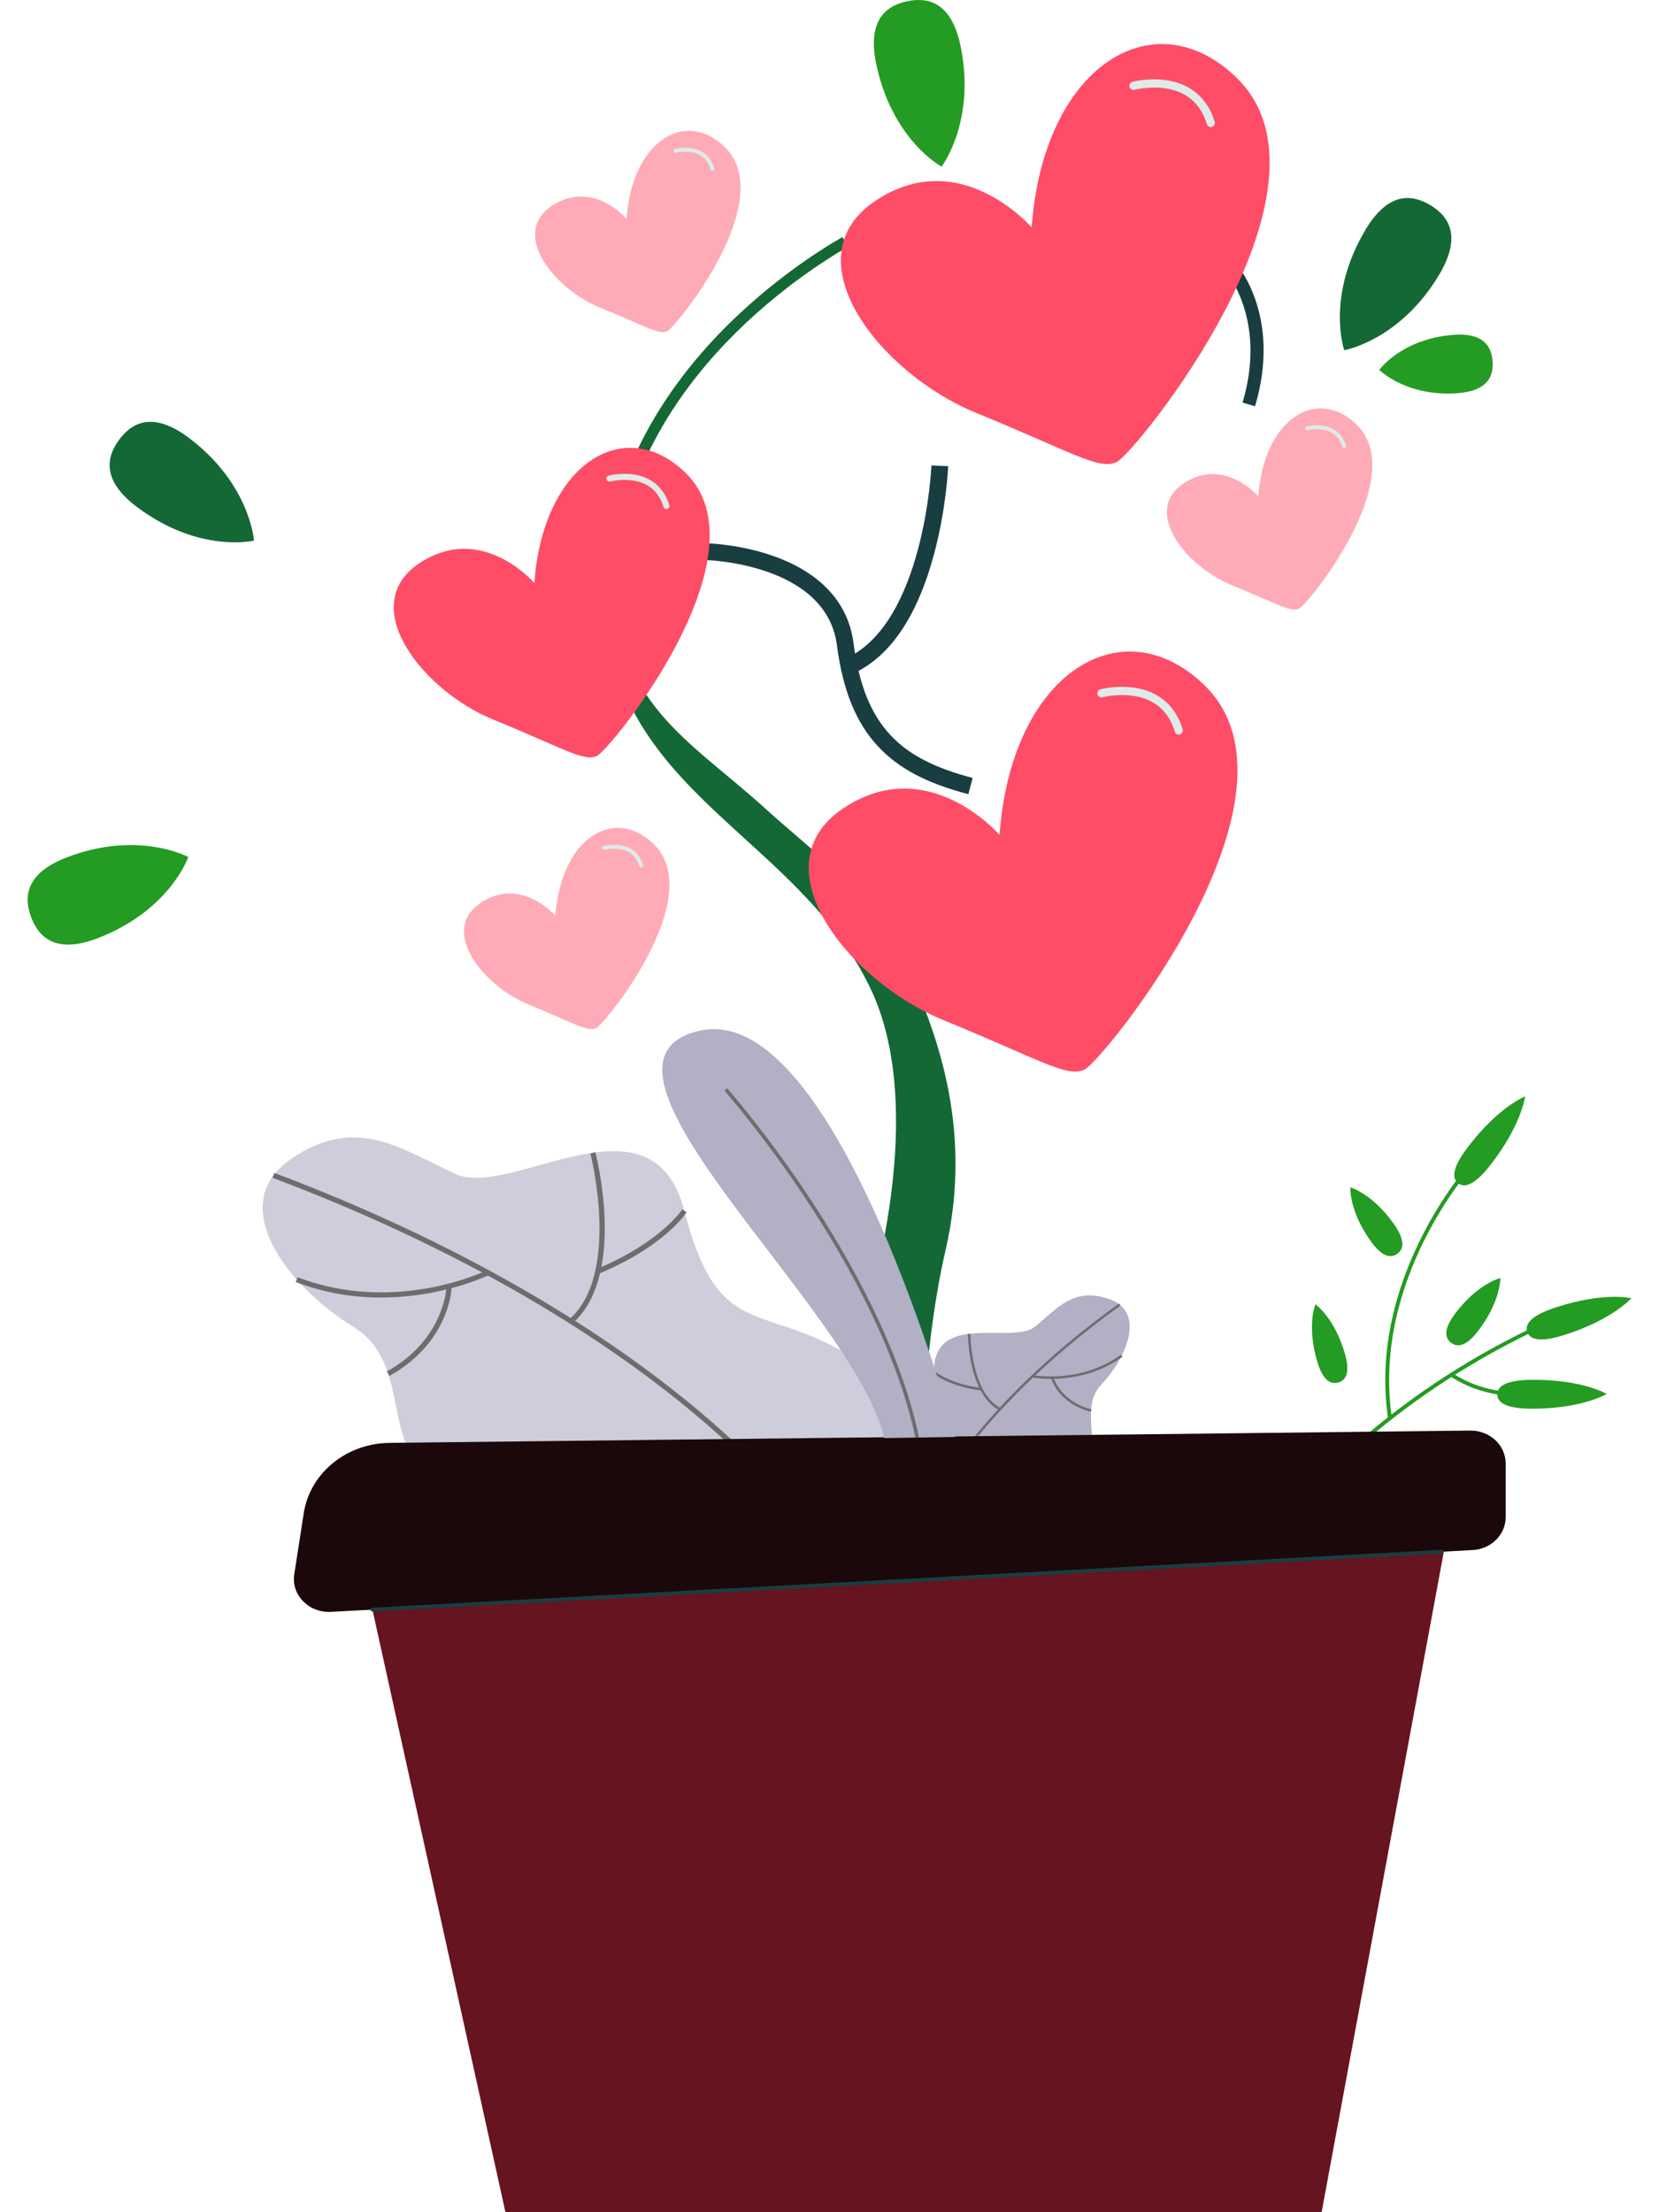 <svg width="117" height="156" viewBox="0 0 117 160" fill="none" xmlns="http://www.w3.org/2000/svg">
<path d="M89.281 29.386L88.379 29.115C90.209 22.956 87.067 19.504 87.035 19.47L87.721 18.823C87.867 18.978 91.264 22.71 89.281 29.386Z" fill="#183E41"/>
<path d="M68.544 57.441C65.531 56.648 63.528 55.594 62.05 54.025C60.425 52.299 59.467 49.957 59.035 46.654C58.269 40.791 49.742 40.515 49.656 40.513L49.686 39.298C49.783 39.301 52.092 39.367 54.542 40.251C57.891 41.461 59.859 43.62 60.235 46.496C60.632 49.532 61.488 51.659 62.929 53.19C64.242 54.585 66.069 55.533 68.851 56.266L68.544 57.441Z" fill="#183E41"/>
<path d="M65.259 103.918L57.237 104.009C57.259 103.958 60.413 98.632 61.916 92.106C64.415 81.26 63.099 75.016 61.555 71.687C59.413 67.07 55.851 63.826 52.406 60.69C46.948 55.72 41.793 51.026 42.291 41.518C42.715 33.437 47.361 27.238 51.184 23.461C55.312 19.382 59.404 17.169 59.445 17.147L59.825 17.862C59.785 17.883 55.78 20.052 51.733 24.054C48.019 27.728 43.506 33.747 43.097 41.561C42.618 50.685 48.474 53.582 53.786 58.418C57.29 61.609 61.659 64.658 63.87 69.423C66.195 74.435 68.946 81.525 66.895 90.42C65.375 97.014 65.282 103.866 65.259 103.918Z" fill="#146836"/>
<path d="M97.257 16.638C98.813 14.014 100.475 13.95 101.954 14.834C103.434 15.718 104.17 17.216 102.615 19.841C99.781 24.622 95.733 25.331 95.733 25.331C95.733 25.331 94.382 21.489 97.257 16.638Z" fill="#146836"/>
<path d="M103.643 24.217C105.691 24.058 106.373 24.955 106.463 26.119C106.553 27.284 106.016 28.276 103.967 28.435C100.235 28.724 98.269 26.755 98.269 26.755C98.269 26.755 99.856 24.511 103.643 24.217Z" fill="#249B22"/>
<path d="M5.558 67.859C2.718 68.951 1.374 67.967 0.758 66.352C0.143 64.737 0.489 63.103 3.329 62.011C8.503 60.022 12.118 61.984 12.118 61.984C12.118 61.984 10.807 65.84 5.558 67.859Z" fill="#249B22"/>
<path d="M8.42 36.679C5.982 34.854 6.09 33.188 7.119 31.801C8.147 30.414 9.707 29.833 12.146 31.658C16.588 34.983 16.873 39.1 16.873 39.1C16.873 39.1 12.928 40.052 8.42 36.679Z" fill="#146836"/>
<path d="M61.877 4.608C61.256 1.618 62.438 0.443 64.123 0.09C65.809 -0.263 67.36 0.341 67.98 3.331C69.11 8.778 66.605 12.05 66.605 12.05C66.605 12.05 63.023 10.135 61.877 4.608Z" fill="#249B22"/>
<path d="M97.619 89.727C98.467 90.928 99.099 91.015 99.568 90.682C100.037 90.348 100.165 89.72 99.317 88.519C97.773 86.33 96.178 85.876 96.178 85.876C96.178 85.876 96.053 87.506 97.619 89.727Z" fill="#249B22"/>
<path d="M93.772 98.45C94.187 99.863 94.757 100.15 95.308 99.987C95.86 99.824 96.183 99.271 95.768 97.859C95.013 95.286 93.65 94.338 93.65 94.338C93.65 94.338 93.006 95.84 93.772 98.45Z" fill="#249B22"/>
<path d="M84.147 121.329L84.409 121.422C84.423 121.381 85.869 117.307 89.769 112.146C93.367 107.385 99.85 100.697 110.3 95.878L110.184 95.625C99.677 100.47 93.158 107.198 89.54 111.988C85.618 117.182 84.161 121.289 84.147 121.329Z" fill="#249B22"/>
<path d="M98.9 102.575L99.175 102.534C97.709 92.521 104.931 84.439 105.004 84.359L104.799 84.171C104.725 84.252 97.415 92.428 98.9 102.575Z" fill="#249B22"/>
<path d="M104.556 100.178C107.126 101.342 109.648 100.929 109.677 100.924L109.63 100.649C109.598 100.655 106.368 101.18 103.554 99.306L103.4 99.538C103.781 99.791 104.17 100.003 104.556 100.178Z" fill="#249B22"/>
<path d="M111.093 94.538C109.211 95.144 108.793 95.77 108.968 96.32C109.144 96.87 109.846 97.135 111.729 96.528C115.159 95.424 116.499 93.895 116.499 93.895C116.499 93.895 114.573 93.418 111.093 94.538Z" fill="#249B22"/>
<path d="M109.366 99.796C107.389 99.805 106.802 100.275 106.805 100.852C106.807 101.429 107.397 101.894 109.374 101.886C112.976 101.872 114.713 100.82 114.713 100.82C114.713 100.82 113.02 99.782 109.366 99.796Z" fill="#249B22"/>
<path d="M103.788 94.96C102.896 96.129 103.001 96.761 103.457 97.112C103.913 97.463 104.548 97.4 105.44 96.231C107.064 94.102 107.023 92.437 107.023 92.437C107.023 92.437 105.436 92.8 103.788 94.96Z" fill="#249B22"/>
<path d="M104.722 82.901C103.511 84.471 103.519 85.225 103.974 85.578C104.428 85.931 105.157 85.751 106.367 84.181C108.572 81.32 108.815 79.298 108.815 79.298C108.815 79.298 106.959 79.999 104.722 82.901Z" fill="#249B22"/>
<path d="M24.085 95.98C28.917 98.948 25.288 106.589 31.757 107.202C38.227 107.812 37.866 107.256 39.828 110.859C39.828 110.859 40.071 113.761 42.295 115.009C51.07 119.931 68.674 110.528 61.58 99.46C61.068 98.661 60.117 98.089 59.044 97.513C53.223 94.391 50.319 96.557 48.001 87.572C45.682 78.585 35.47 86.726 31.47 84.912C27.469 83.098 24.263 80.579 19.52 83.846C14.775 87.115 19.251 93.015 24.085 95.98Z" fill="#CECDDB"/>
<path d="M55.09 108.516L55.388 108.292C55.29 108.16 45.229 94.966 18.342 84.832L18.211 85.183C44.998 95.278 54.992 108.385 55.09 108.516Z" fill="#6D6D6D"/>
<path d="M41.881 92.095C46.579 90.116 48.099 87.771 48.161 87.672L47.847 87.472C47.832 87.495 46.315 89.822 41.736 91.75L41.881 92.095Z" fill="#6D6D6D"/>
<path d="M39.933 95.689C41.555 94.263 42.35 91.668 42.232 88.183C42.144 85.574 41.571 83.352 41.566 83.33L41.205 83.424C41.228 83.511 43.417 92.129 39.688 95.408L39.933 95.689Z" fill="#6D6D6D"/>
<path d="M33.009 92.576C33.559 92.367 33.869 92.215 33.884 92.208L33.718 91.873C33.653 91.906 27.105 95.097 20.024 92.373L19.891 92.722C25.597 94.917 30.961 93.353 33.009 92.576Z" fill="#6D6D6D"/>
<path d="M26.666 99.514C28.935 98.256 30.036 96.59 30.561 95.415C31.131 94.135 31.161 93.162 31.163 93.121L30.79 93.112C30.789 93.149 30.64 96.883 26.486 99.186L26.666 99.514Z" fill="#6D6D6D"/>
<path d="M78.152 100.149C76.283 102.123 78.904 105.207 75.987 106.296C73.069 107.382 73.168 107.08 72.704 108.991C72.704 108.991 72.95 110.364 72.075 111.218C68.623 114.587 59.319 112.426 61.236 106.424C61.374 105.99 61.744 105.607 62.169 105.207C64.477 103.039 66.087 103.68 66.051 99.235C66.016 94.789 71.744 97.285 73.371 95.948C74.998 94.611 76.17 93.047 78.767 93.968C81.366 94.89 80.023 98.177 78.152 100.149Z" fill="#B1B0C5"/>
<path d="M65.365 109.807L65.199 109.74C65.228 109.667 68.255 102.312 79.443 94.279L79.547 94.425C68.401 102.427 65.394 109.734 65.365 109.807Z" fill="#6D6D6D"/>
<path d="M69.443 100.566C67.026 100.235 66.033 99.339 65.992 99.301L66.113 99.169C66.123 99.178 67.112 100.065 69.468 100.388L69.443 100.566Z" fill="#6D6D6D"/>
<path d="M70.789 101.987C69.863 101.529 69.175 100.427 68.8 98.801C68.519 97.582 68.51 96.483 68.51 96.472L68.688 96.471C68.688 96.514 68.738 100.773 70.868 101.826L70.789 101.987Z" fill="#6D6D6D"/>
<path d="M73.608 99.685C73.328 99.657 73.165 99.626 73.158 99.624L73.194 99.449C73.228 99.456 76.65 100.117 79.59 97.977L79.695 98.121C77.326 99.847 74.651 99.79 73.608 99.685Z" fill="#6D6D6D"/>
<path d="M77.405 102.105C76.201 101.806 75.486 101.172 75.098 100.694C74.677 100.173 74.543 99.726 74.537 99.707L74.708 99.657C74.713 99.674 75.243 101.383 77.448 101.931L77.405 102.105Z" fill="#6D6D6D"/>
<path d="M24.479 112.065L36.481 166.433C37.197 169.675 40.247 172 43.784 172H85.599C89.227 172 92.328 169.557 92.947 166.211L103.867 107.2L24.479 112.065Z" fill="#661420"/>
<path d="M20.471 109.44L19.785 113.868C19.554 115.355 20.839 116.666 22.442 116.579L105.017 112.109C106.359 112.036 107.408 110.997 107.408 109.739V105.842C107.408 104.519 106.253 103.451 104.84 103.467L26.668 104.358C23.547 104.393 20.919 106.549 20.471 109.44Z" fill="#1A080A"/>
<path d="M25.43 116.547C25.36 116.547 25.301 116.492 25.297 116.421C25.293 116.347 25.349 116.284 25.423 116.28L102.795 112.092C102.868 112.086 102.931 112.144 102.935 112.218C102.939 112.292 102.883 112.354 102.81 112.359L25.437 116.547C25.434 116.547 25.432 116.547 25.43 116.547Z" fill="#183E41"/>
<path d="M67.608 103.93C67.608 103.93 59.053 72.205 49.062 74.557C39.072 76.908 60.309 94.706 62.457 104.01L67.608 103.93Z" fill="#B1B0C5"/>
<path d="M64.719 104C63.352 97.548 59.669 91.063 56.82 86.76C53.731 82.094 50.932 78.918 50.904 78.886L51.1 78.711C51.129 78.743 53.94 81.933 57.038 86.614C59.9 90.936 63.6 97.452 64.975 103.945L64.719 104Z" fill="#6D6D6D"/>
<path d="M60.156 48.738L59.664 47.628C65.343 45.091 65.871 33.781 65.876 33.666L67.085 33.716C67.08 33.84 66.951 36.765 66.062 40.076C64.843 44.618 62.855 47.532 60.156 48.738Z" fill="#183E41"/>
<path d="M70.8 60.389C70.8 60.389 65.6 54.336 59.455 58.49C53.31 62.644 59.81 70.951 66.782 73.8C73.754 76.648 75.645 77.954 76.945 77.36C78.245 76.767 93.923 57.501 85.572 49.51C79.58 43.776 71.627 48.758 70.8 60.389Z" fill="#FF4D67"/>
<path d="M83.764 53.13C83.637 53.13 83.52 53.048 83.481 52.92C83.029 51.437 82.025 50.565 80.497 50.33C79.32 50.149 78.257 50.427 78.246 50.43C78.089 50.472 77.927 50.378 77.885 50.219C77.843 50.061 77.936 49.899 78.094 49.856C78.141 49.844 79.271 49.546 80.567 49.741C82.325 50.005 83.527 51.044 84.046 52.746C84.094 52.903 84.006 53.069 83.85 53.117C83.821 53.126 83.792 53.13 83.764 53.13Z" fill="#DEEBE9"/>
<path d="M73.124 16.451C73.124 16.451 67.925 10.399 61.779 14.553C55.634 18.706 62.134 27.014 69.106 29.862C76.079 32.711 77.969 34.016 79.269 33.423C80.569 32.829 96.248 13.564 87.896 5.572C81.904 -0.161 73.952 4.821 73.124 16.451Z" fill="#FF4D67"/>
<path d="M86.08 9.193C85.954 9.193 85.837 9.111 85.798 8.983C85.346 7.5 84.342 6.628 82.814 6.393C81.636 6.212 80.573 6.49 80.563 6.493C80.406 6.535 80.243 6.441 80.201 6.282C80.159 6.124 80.253 5.962 80.41 5.919C80.458 5.907 81.587 5.609 82.884 5.804C84.641 6.068 85.844 7.107 86.363 8.809C86.41 8.966 86.323 9.132 86.166 9.18C86.138 9.189 86.109 9.193 86.08 9.193Z" fill="#DEEBE9"/>
<path d="M37.151 42.166C37.151 42.166 33.319 37.705 28.79 40.766C24.261 43.828 29.051 49.951 34.19 52.05C39.328 54.149 40.722 55.111 41.68 54.674C42.638 54.237 54.193 40.038 48.038 34.148C43.622 29.922 37.761 33.594 37.151 42.166Z" fill="#FF4D67"/>
<path d="M46.701 36.816C46.608 36.816 46.522 36.755 46.493 36.661C46.16 35.568 45.42 34.926 44.294 34.753C43.426 34.619 42.643 34.824 42.635 34.826C42.519 34.857 42.4 34.788 42.369 34.671C42.338 34.554 42.407 34.435 42.523 34.403C42.558 34.394 43.39 34.175 44.346 34.318C45.641 34.513 46.527 35.279 46.91 36.533C46.945 36.649 46.88 36.771 46.765 36.806C46.744 36.813 46.722 36.816 46.701 36.816Z" fill="#DEEBE9"/>
<path d="M89.516 35.894C89.516 35.894 87.024 32.993 84.079 34.984C81.134 36.974 84.249 40.956 87.59 42.321C90.931 43.686 91.837 44.311 92.46 44.027C93.083 43.743 100.596 34.51 96.594 30.68C93.723 27.933 89.912 30.32 89.516 35.894Z" fill="#FFABB7"/>
<path d="M95.73 32.416C95.669 32.416 95.613 32.376 95.595 32.315C95.378 31.604 94.897 31.186 94.165 31.074C93.6 30.987 93.091 31.12 93.086 31.122C93.011 31.142 92.933 31.097 92.913 31.021C92.893 30.945 92.938 30.867 93.013 30.847C93.036 30.841 93.577 30.698 94.198 30.791C95.04 30.918 95.617 31.416 95.865 32.232C95.888 32.307 95.846 32.386 95.772 32.409C95.758 32.413 95.744 32.416 95.73 32.416Z" fill="#DEEBE9"/>
<path d="M38.674 66.232C38.674 66.232 36.182 63.331 33.237 65.322C30.292 67.312 33.407 71.293 36.748 72.659C40.089 74.023 40.996 74.649 41.618 74.365C42.241 74.08 49.754 64.848 45.752 61.018C42.881 58.27 39.07 60.658 38.674 66.232Z" fill="#FFABB7"/>
<path d="M44.88 62.753C44.82 62.753 44.764 62.714 44.745 62.652C44.529 61.941 44.047 61.524 43.315 61.411C42.751 61.324 42.242 61.458 42.237 61.459C42.161 61.479 42.084 61.434 42.063 61.358C42.043 61.282 42.088 61.205 42.163 61.184C42.186 61.178 42.727 61.035 43.349 61.129C44.191 61.255 44.767 61.753 45.016 62.569C45.039 62.644 44.997 62.724 44.922 62.747C44.908 62.751 44.894 62.753 44.88 62.753Z" fill="#DEEBE9"/>
<path d="M43.818 15.819C43.818 15.819 41.326 12.919 38.382 14.91C35.437 16.9 38.551 20.881 41.893 22.247C45.234 23.611 46.14 24.237 46.763 23.953C47.386 23.668 54.899 14.436 50.897 10.606C48.026 7.858 44.215 10.246 43.818 15.819Z" fill="#FFABB7"/>
<path d="M50.031 12.341C49.97 12.341 49.914 12.302 49.896 12.241C49.679 11.53 49.198 11.112 48.466 11C47.901 10.913 47.392 11.046 47.387 11.047C47.312 11.068 47.234 11.023 47.214 10.947C47.194 10.871 47.238 10.793 47.314 10.773C47.337 10.767 47.878 10.624 48.499 10.717C49.341 10.844 49.918 11.342 50.166 12.158C50.189 12.233 50.147 12.312 50.072 12.335C50.058 12.339 50.044 12.341 50.031 12.341Z" fill="#DEEBE9"/>
</svg>
